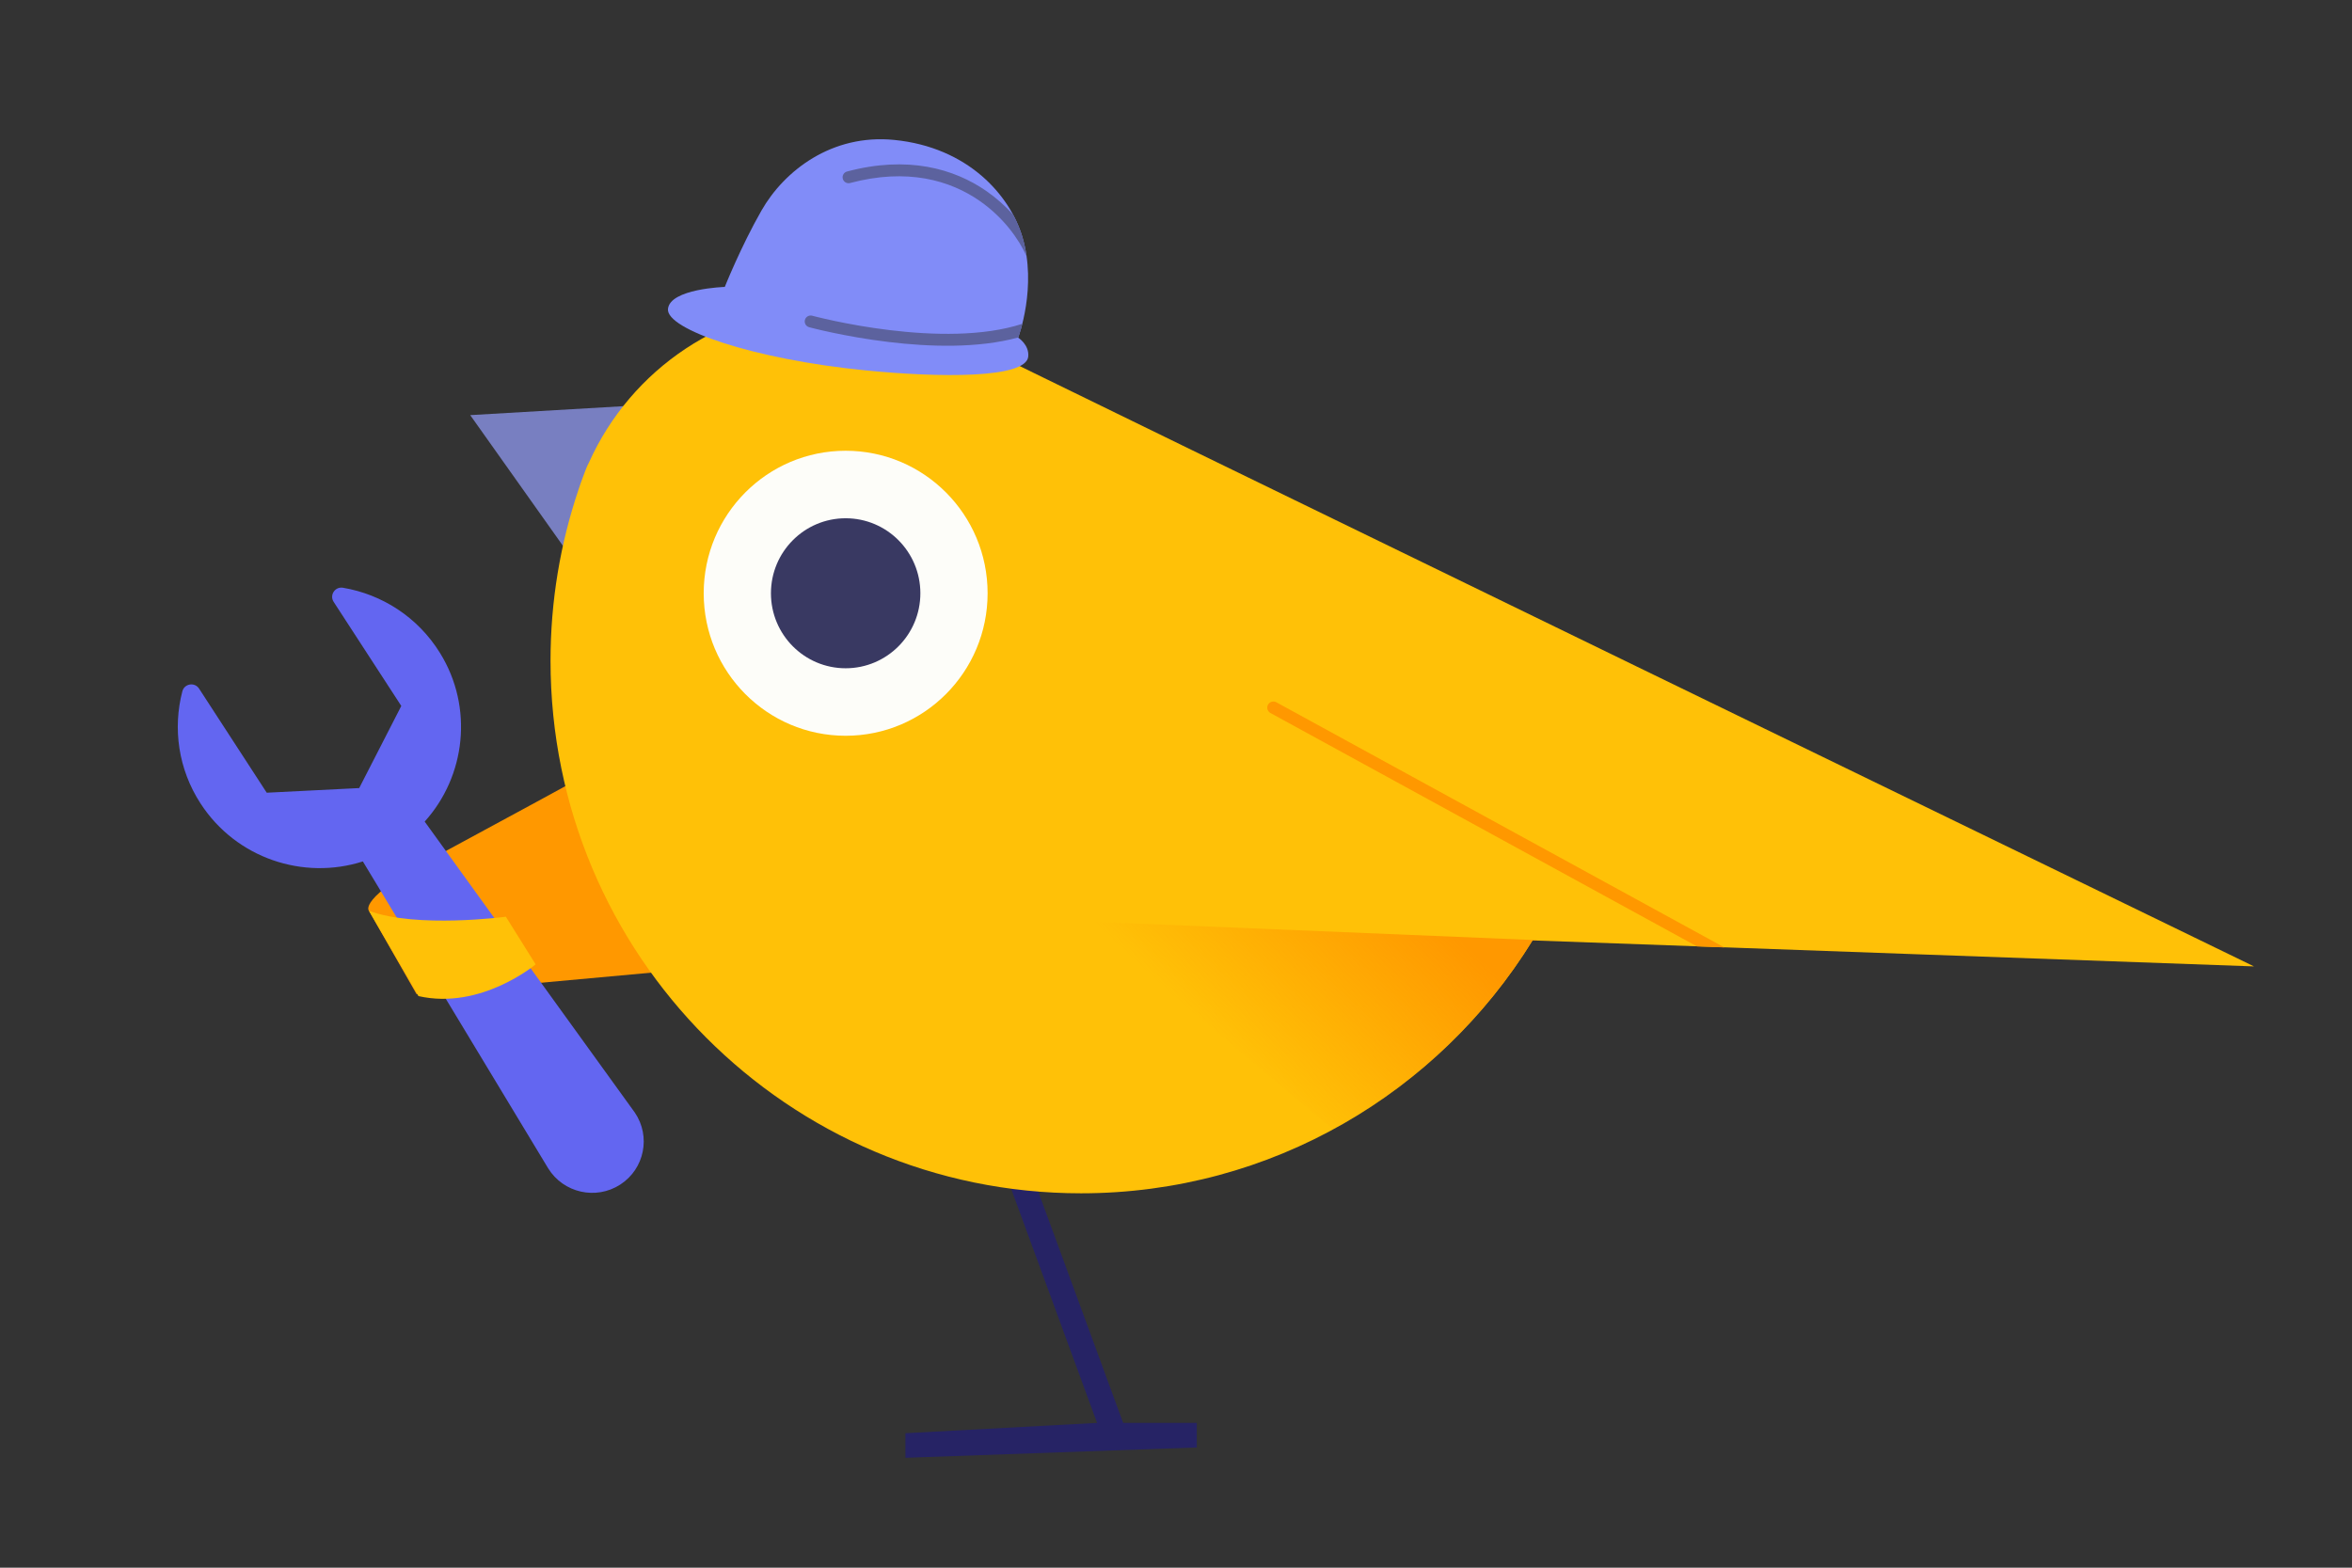 <svg width="240" height="160" viewBox="0 0 240 160" fill="none" xmlns="http://www.w3.org/2000/svg">
<rect x="0" y="0" width="240" height="160" fill="#333333" stroke="none"/>
<path d="M47.981 42.368L64.372 41.411L57.892 56.339L47.981 42.368Z" fill="#787FC1"/>
<path d="M76.865 69.749L100.499 96.159L42.505 101.46L37.645 92.954C37.645 92.954 36.43 91.739 44.328 87.486C57.07 80.625 76.865 69.749 76.865 69.749Z" fill="#FF9800"/>
<path fill-rule="evenodd" clip-rule="evenodd" d="M114.607 145.223L104.235 116.954L101.891 117.821L111.945 145.223L92.39 146.276V148.785L122.123 147.731V145.223H114.607Z" fill="#262365"/>
<path fill-rule="evenodd" clip-rule="evenodd" d="M59.037 49.959C57.182 55.444 56.176 61.323 56.176 67.438C56.176 97.456 80.411 121.79 110.306 121.79C129.775 121.79 146.843 111.469 156.38 95.979L230 98.633C230 98.633 106.083 38.458 97.155 33.964C93.485 32.116 89.341 31.077 84.957 31.077C73.895 31.077 64.373 37.693 60.101 47.199C59.979 47.425 59.87 47.665 59.773 47.918C59.674 48.175 59.577 48.433 59.482 48.693C59.324 49.11 59.175 49.532 59.037 49.959Z" fill="#FFC107"/>
<g style="mix-blend-mode:darken">
<path d="M173.162 96.592L175.95 96.694L130.237 71.674C129.934 71.509 129.555 71.62 129.389 71.922C129.224 72.225 129.335 72.605 129.637 72.77L173.162 96.592Z" fill="url(#paint0_linear_79_4516)"/>
<path d="M136.03 115.271C144.377 110.736 151.403 104.061 156.379 95.979L156.785 95.994L156.811 95.953L110.687 94.04L136.03 115.271Z" fill="url(#paint1_linear_79_4516)"/>
</g>
<path d="M71.806 60.549C71.806 68.581 78.291 75.093 86.291 75.093C94.291 75.093 100.776 68.581 100.776 60.549C100.776 52.516 94.291 46.004 86.291 46.004C78.291 46.004 71.806 52.516 71.806 60.549Z" fill="#FDFDF9"/>
<path d="M78.667 60.549C78.667 64.776 82.081 68.204 86.291 68.204C90.502 68.204 93.915 64.776 93.915 60.549C93.915 56.321 90.502 52.894 86.291 52.894C82.081 52.894 78.667 56.321 78.667 60.549Z" fill="#393962"/>
<path d="M36.653 80.431L27.218 80.905L20.315 70.282C19.866 69.592 18.812 69.765 18.606 70.56C17.627 74.331 18.176 78.484 20.47 82.014C24.103 87.605 30.96 89.859 37.026 87.918L55.935 119.24C57.486 121.752 60.804 122.503 63.285 120.903C65.767 119.302 66.438 115.977 64.77 113.539L43.335 83.852C47.519 79.219 48.336 72.203 44.904 66.651C42.62 62.956 38.953 60.656 34.997 59.986C34.185 59.849 33.598 60.737 34.046 61.426L40.948 72.049L36.653 80.431Z" fill="#6366F1"/>
<path d="M54.657 98.423C54.657 98.423 49.088 103.113 42.699 101.663L37.645 92.955C42.506 94.777 51.62 93.562 51.62 93.562L54.657 98.423Z" fill="#FFC107"/>
<path d="M91.239 14.28C98.796 15.028 103.034 19.935 104.306 24.122C105.873 29.276 103.893 34.46 103.893 34.46C103.893 34.46 105.042 35.185 104.922 36.394C104.7 38.636 95.931 38.556 88.298 37.8C76.81 36.662 67.956 33.599 68.16 31.531C68.365 29.463 73.958 29.283 73.958 29.283C73.958 29.283 75.59 25.186 77.703 21.486C80.035 17.404 84.895 13.651 91.239 14.28Z" fill="#818CF8"/>
<path fill-rule="evenodd" clip-rule="evenodd" d="M104.755 26.156C103.96 24.395 102.388 22.191 99.985 20.517C96.956 18.406 92.59 17.124 86.743 18.679C86.419 18.765 86.086 18.572 86 18.248C85.914 17.924 86.107 17.591 86.431 17.505C92.625 15.857 97.359 17.206 100.68 19.52C101.717 20.243 102.615 21.059 103.375 21.904C103.776 22.648 104.086 23.396 104.306 24.122C104.514 24.803 104.659 25.485 104.755 26.156Z" fill="#5C629E"/>
<path fill-rule="evenodd" clip-rule="evenodd" d="M103.899 34.442C99.766 35.576 94.784 35.395 90.722 34.909C88.417 34.633 86.381 34.255 84.921 33.947C84.191 33.792 83.604 33.655 83.198 33.556C82.996 33.506 82.838 33.466 82.731 33.438C82.677 33.425 82.636 33.414 82.608 33.406L82.576 33.398L82.568 33.396L82.564 33.395C82.24 33.307 82.049 32.973 82.136 32.649C82.224 32.325 82.559 32.134 82.883 32.222L82.885 32.222L82.891 32.224L82.92 32.232C82.946 32.239 82.984 32.249 83.035 32.262C83.138 32.288 83.29 32.327 83.487 32.375C83.882 32.472 84.456 32.606 85.173 32.758C86.607 33.061 88.606 33.432 90.866 33.702C95.164 34.217 100.311 34.355 104.317 33.049C104.117 33.841 103.935 34.346 103.899 34.442Z" fill="#5C629E"/>
<defs>
<linearGradient id="paint0_linear_79_4516" x1="141.9" y1="89.404" x2="125.496" y2="107.023" gradientUnits="userSpaceOnUse">
<stop stop-color="#FF9800"/>
<stop offset="1" stop-color="#FF9800" stop-opacity="0"/>
</linearGradient>
<linearGradient id="paint1_linear_79_4516" x1="141.9" y1="89.404" x2="125.496" y2="107.023" gradientUnits="userSpaceOnUse">
<stop stop-color="#FF9800"/>
<stop offset="1" stop-color="#FF9800" stop-opacity="0"/>
</linearGradient>
</defs>
</svg>
